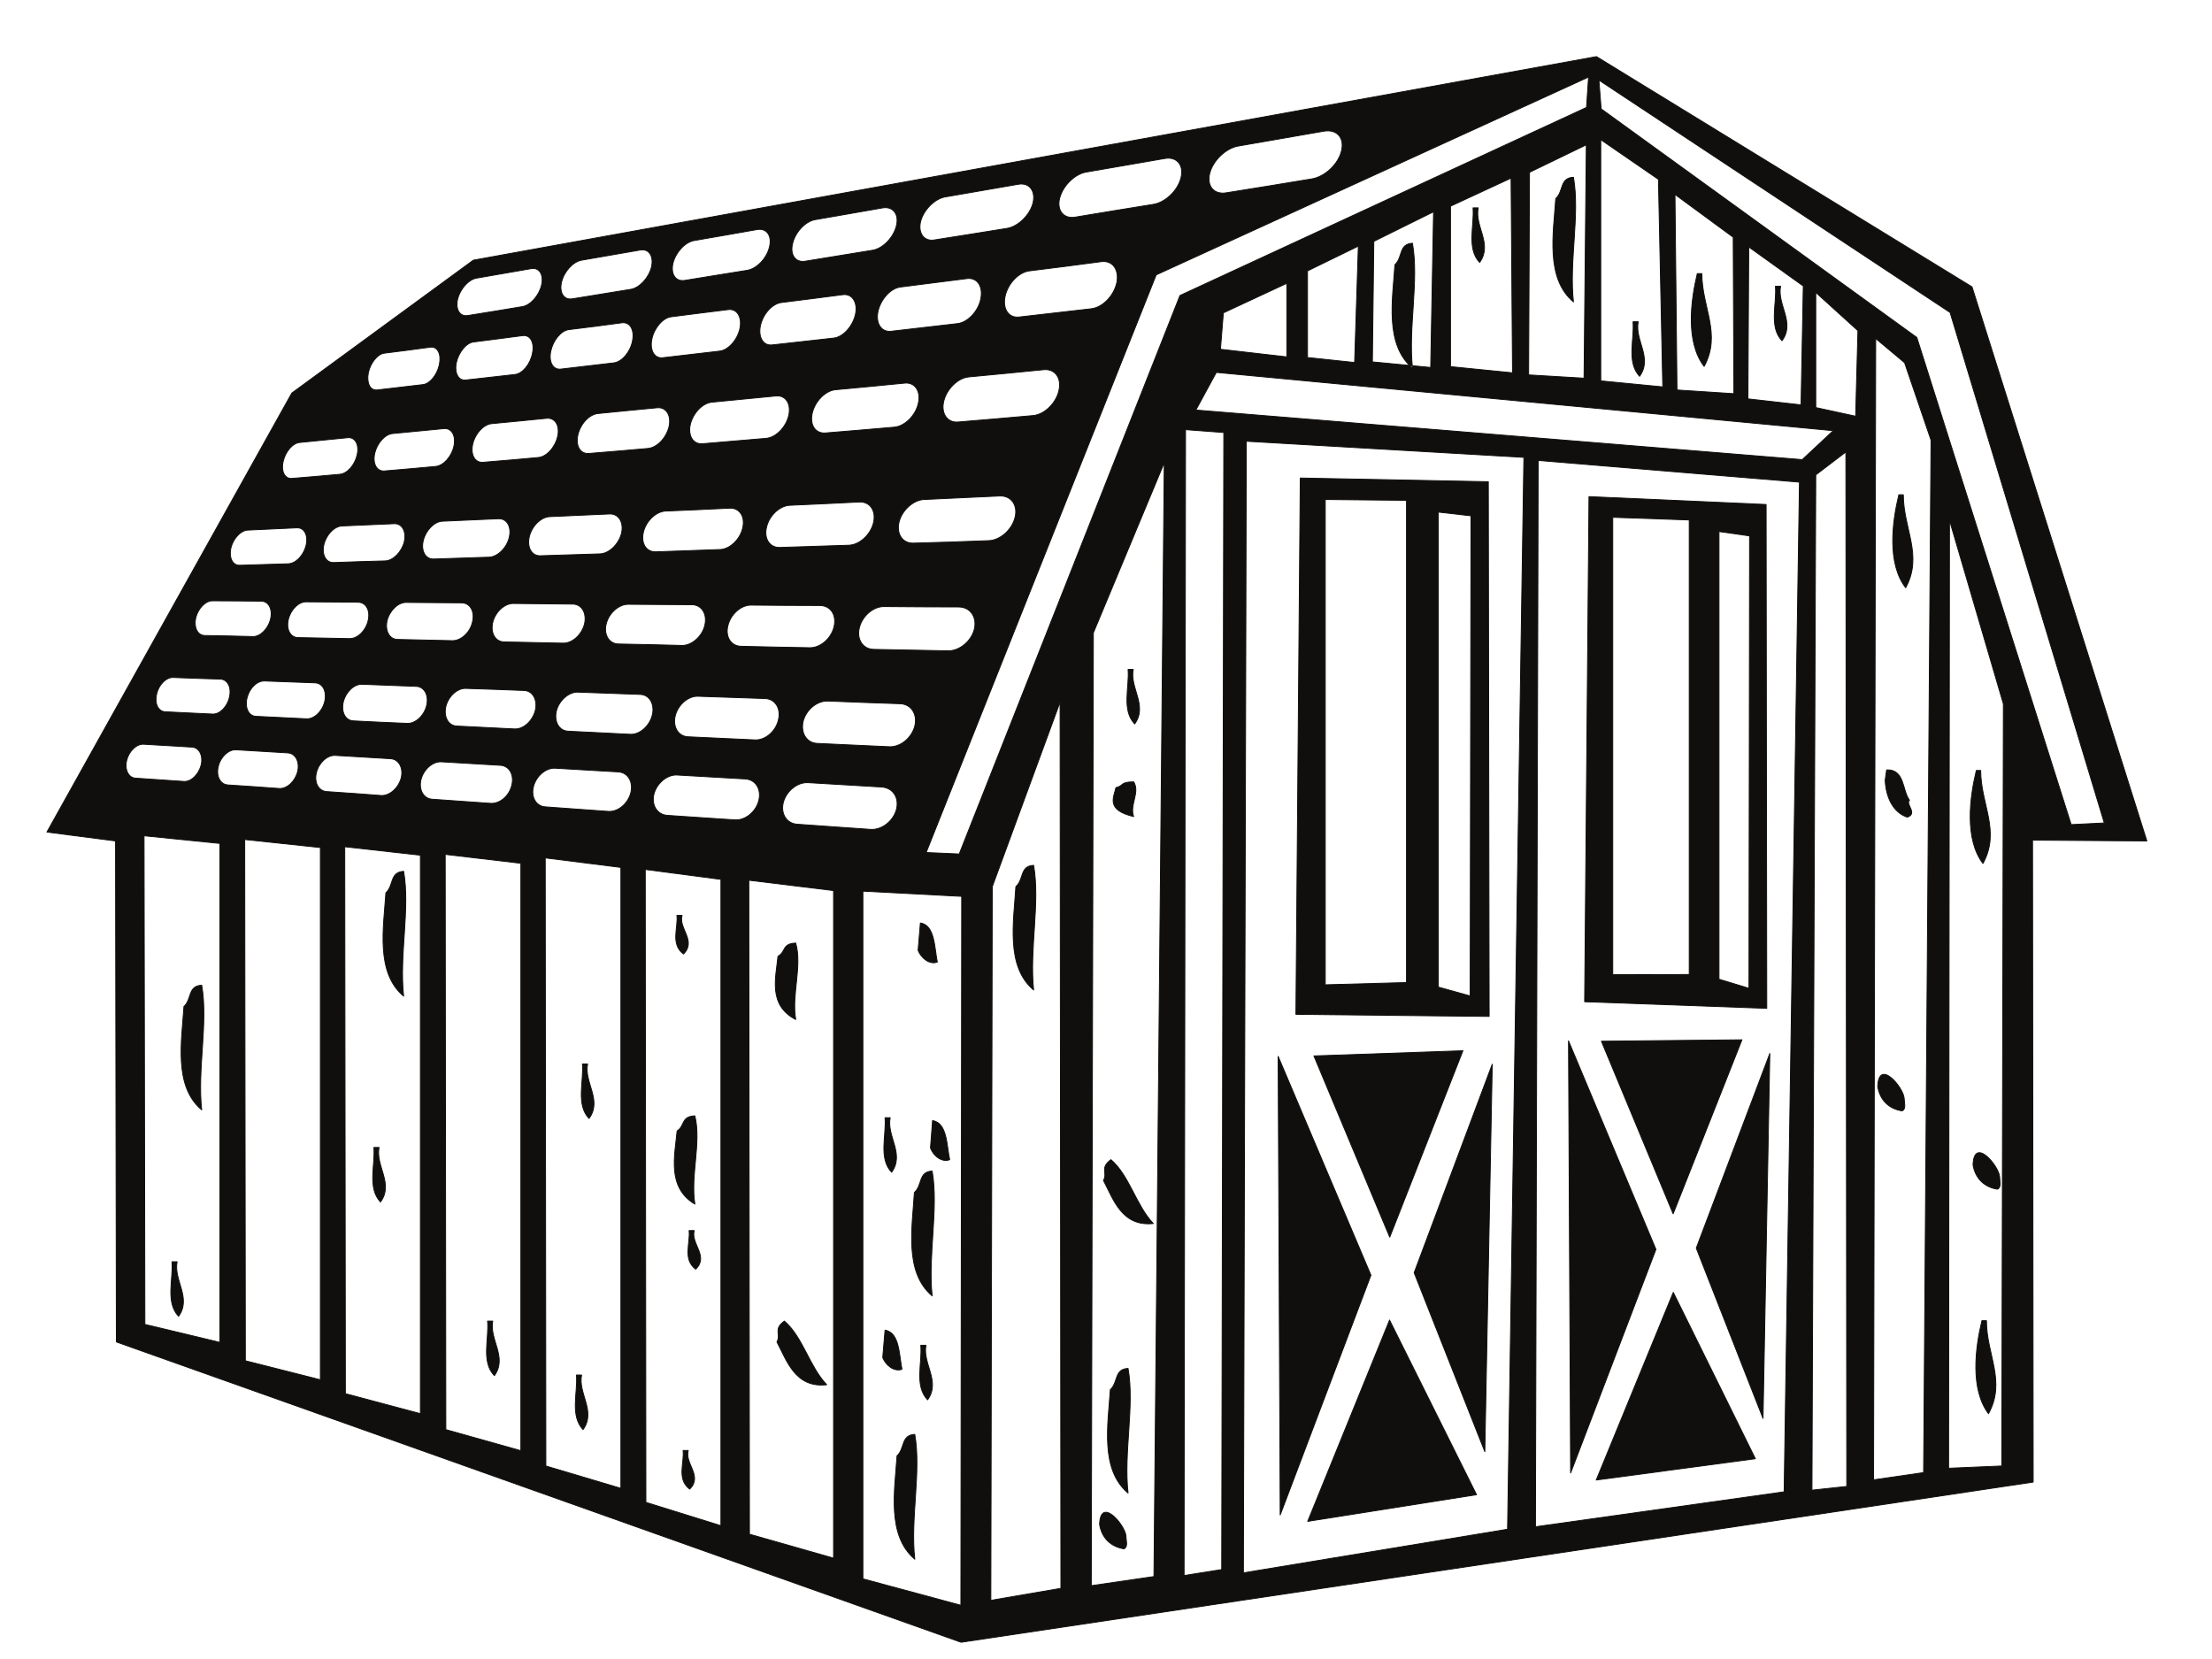 <?xml version="1.0" encoding="UTF-8"?>
<svg xmlns="http://www.w3.org/2000/svg" xmlns:xlink="http://www.w3.org/1999/xlink" width="303.371pt" height="227.478pt" viewBox="0 0 303.371 227.478" version="1.1">
<g id="surface1">
<path style="fill:none;stroke-width:0.12;stroke-linecap:butt;stroke-linejoin:round;stroke:rgb(6.476%,5.928%,5.235%);stroke-opacity:1;stroke-miterlimit:10;" d="M -0.001 -0.002 L 23.979 -75.998 L 8.299 -75.885 L 8.389 -163.928 L -138.65 -185.896 L -254.501 -144.709 L -254.615 -75.998 L -264.025 -74.779 L -230.435 -14.568 L -205.544 3.654 L -51.509 31.576 Z M -3.009 -3.518 L 18.139 -73.529 L 13.6 -73.756 L -7.572 -6.943 L -50.861 24.404 L -51.169 28.346 Z M -102.619 -19.982 L -102.904 -175.92 L -108.064 -176.74 L -107.865 -19.588 Z M -19.033 -19.729 L -23.283 -23.697 L -106.447 -16.896 L -103.642 -11.736 Z M -17.181 -164.521 L -21.951 -165.033 L -21.431 -25.795 L -17.302 -22.65 Z M -52.9 19.475 L -53.212 -12.529 L -60.81 -12.076 L -60.689 15.705 Z M -63.021 -11.791 L -71.525 -10.943 L -71.525 11.057 L -63.22 14.908 Z M -43.009 14.74 L -42.412 -13.721 L -50.919 -12.896 L -50.919 20.182 Z M -74.244 -11.057 L -82.24 -10.291 L -82.041 6.236 L -73.849 10.291 Z M -84.677 -10.377 L -91.138 -9.693 L -91.138 2.182 L -84.166 5.584 Z M -32.751 6.803 L -32.662 -14.654 L -40.462 -14.146 L -40.74 12.67 Z M -93.974 -9.607 L -103.076 -8.561 L -102.677 -3.572 L -93.974 0.482 Z M -23.142 0.111 L -23.451 -16.186 L -30.732 -15.365 L -30.623 5.471 Z M -15.65 -6.01 L -15.962 -17.744 L -21.431 -16.557 L -21.431 -0.768 Z M -112.201 -176.881 L -120.791 -178.131 L -120.505 -47.451 L -110.783 -24.123 Z M -6.642 -162.623 L -13.501 -163.615 L -13.212 -7.088 L -9.251 -10.404 L -5.623 -21.033 Z M 4.299 -57.201 L 4.081 -161.717 L -3.212 -162.029 L -3.091 -32.002 Z M -124.959 -178.498 L -134.568 -180.143 L -134.369 -82.264 L -125.072 -56.947 Z M -156.138 -82.803 L -156.138 -174.357 L -167.673 -171.072 L -167.759 -81.385 Z M -171.587 -81.271 L -171.587 -169.908 L -181.876 -166.705 L -181.962 -79.908 Z M -185.306 -79.627 L -185.306 -164.779 L -195.595 -161.717 L -195.681 -78.322 Z M -199.025 -79.061 L -199.025 -159.619 L -209.314 -156.729 L -209.4 -77.838 Z M -212.802 -77.951 L -212.802 -154.545 L -223.091 -151.795 L -223.177 -76.791 Z M -226.521 -76.904 L -226.521 -149.896 L -236.81 -147.287 L -236.896 -75.799 Z M -240.298 -76.338 L -240.298 -144.768 L -250.587 -142.299 L -250.701 -75.287 Z M -138.564 -83.596 L -138.677 -180.822 L -152.115 -177.193 L -152.115 -82.885 Z M -23.669 -26.787 L -25.771 -165.26 L -59.873 -170.053 L -59.501 -23.811 Z M -61.462 -23.389 L -63.701 -170.393 L -99.927 -176.373 L -99.529 -21.178 Z M -76.74 5.951 C -75.834 0.795 -77.334 -5.557 -76.74 -11.143 C -80.568 -7.908 -79.462 -1.729 -79.15 3.033 C -78.044 4.053 -78.666 5.869 -76.74 5.979 Z M -111.888 1.643 L -143.439 -77.584 L -138.904 -77.783 L -108.63 -1.189 L -52.873 24.604 L -52.591 28.771 Z M -250.759 -62.732 C -248.576 -62.873 -246.365 -62.986 -244.126 -63.127 C -243.134 -63.186 -242.568 -64.291 -242.876 -65.596 C -243.22 -66.896 -244.267 -67.92 -245.259 -67.834 C -247.498 -67.689 -249.708 -67.521 -251.892 -67.381 C -252.83 -67.322 -253.396 -66.217 -253.083 -64.943 C -252.771 -63.666 -251.72 -62.674 -250.759 -62.732 Z M -238.087 -63.494 C -235.763 -63.639 -233.412 -63.779 -231.001 -63.92 C -229.923 -63.979 -229.33 -65.143 -229.642 -66.475 C -229.982 -67.834 -231.115 -68.881 -232.193 -68.799 C -234.572 -68.627 -236.927 -68.455 -239.22 -68.314 C -240.271 -68.229 -240.837 -67.096 -240.525 -65.791 C -240.212 -64.459 -239.107 -63.439 -238.087 -63.494 Z M -224.482 -64.264 C -221.986 -64.432 -219.462 -64.545 -216.912 -64.717 C -215.779 -64.771 -215.099 -65.963 -215.439 -67.354 C -215.806 -68.74 -217.025 -69.818 -218.162 -69.764 C -220.681 -69.564 -223.205 -69.393 -225.669 -69.225 C -226.779 -69.139 -227.4 -67.975 -227.06 -66.615 C -226.72 -65.252 -225.56 -64.205 -224.482 -64.264 Z M -209.939 -65.143 C -207.275 -65.311 -204.583 -65.451 -201.833 -65.623 C -200.615 -65.682 -199.904 -66.928 -200.275 -68.369 C -200.615 -69.818 -201.916 -70.924 -203.166 -70.838 C -205.884 -70.639 -208.552 -70.471 -211.212 -70.271 C -212.376 -70.186 -213.056 -68.967 -212.716 -67.576 C -212.349 -66.158 -211.103 -65.084 -209.939 -65.143 Z M -194.349 -66.021 C -191.486 -66.189 -188.595 -66.357 -185.646 -66.529 C -184.341 -66.615 -183.58 -67.893 -183.947 -69.393 C -184.341 -70.896 -185.705 -72.029 -187.009 -71.943 C -189.955 -71.717 -192.845 -71.545 -195.681 -71.318 C -196.927 -71.236 -197.666 -69.986 -197.294 -68.541 C -196.927 -67.096 -195.595 -65.963 -194.349 -66.021 Z M -177.595 -66.955 C -174.537 -67.123 -171.416 -67.322 -168.244 -67.494 C -166.826 -67.576 -166.001 -68.908 -166.4 -70.471 C -166.794 -72.029 -168.298 -73.221 -169.689 -73.104 C -172.833 -72.908 -175.951 -72.682 -178.986 -72.482 C -180.345 -72.369 -181.138 -71.064 -180.771 -69.564 C -180.376 -68.061 -178.927 -66.869 -177.595 -66.955 Z M -159.626 -68.002 C -156.337 -68.201 -152.994 -68.4 -149.56 -68.6 C -148.001 -68.686 -147.095 -70.072 -147.521 -71.689 C -147.947 -73.275 -149.533 -74.521 -151.064 -74.408 C -154.466 -74.186 -157.837 -73.928 -161.126 -73.701 C -162.572 -73.615 -163.423 -72.256 -163.025 -70.697 C -162.599 -69.139 -161.099 -67.92 -159.626 -68.002 Z M -246.732 -53.576 C -244.58 -53.658 -242.396 -53.744 -240.212 -53.803 C -239.22 -53.857 -238.681 -54.963 -238.994 -56.268 C -239.279 -57.6 -240.326 -58.65 -241.318 -58.592 C -243.501 -58.479 -245.685 -58.396 -247.81 -58.279 C -248.775 -58.225 -249.287 -57.146 -248.974 -55.842 C -248.689 -54.568 -247.669 -53.545 -246.732 -53.576 Z M -234.205 -54.057 C -231.935 -54.143 -229.611 -54.229 -227.259 -54.314 C -226.181 -54.342 -225.615 -55.502 -225.927 -56.861 C -226.24 -58.225 -227.373 -59.303 -228.419 -59.244 C -230.748 -59.131 -233.072 -59.018 -235.337 -58.904 C -236.357 -58.877 -236.896 -57.74 -236.583 -56.408 C -236.275 -55.076 -235.224 -54.029 -234.205 -54.057 Z M -220.826 -54.51 C -218.357 -54.596 -215.919 -54.709 -213.396 -54.795 C -212.263 -54.822 -211.611 -56.014 -211.951 -57.432 C -212.291 -58.818 -213.482 -59.924 -214.619 -59.869 C -217.111 -59.783 -219.58 -59.643 -222.013 -59.525 C -223.091 -59.471 -223.689 -58.311 -223.376 -56.947 C -223.037 -55.561 -221.904 -54.482 -220.826 -54.51 Z M -206.568 -55.076 C -203.958 -55.162 -201.294 -55.248 -198.599 -55.361 C -197.412 -55.389 -196.701 -56.639 -197.041 -58.08 C -197.412 -59.557 -198.685 -60.689 -199.876 -60.635 C -202.572 -60.49 -205.205 -60.377 -207.814 -60.236 C -208.974 -60.182 -209.626 -58.99 -209.314 -57.572 C -208.974 -56.154 -207.728 -55.021 -206.568 -55.076 Z M -191.232 -55.588 C -188.423 -55.701 -185.587 -55.787 -182.669 -55.9 C -181.396 -55.928 -180.63 -57.232 -180.998 -58.732 C -181.369 -60.236 -182.728 -61.428 -184.001 -61.369 C -186.892 -61.229 -189.728 -61.088 -192.537 -60.943 C -193.783 -60.889 -194.49 -59.643 -194.15 -58.166 C -193.783 -56.721 -192.451 -55.561 -191.232 -55.588 Z M -174.732 -56.154 C -171.701 -56.268 -168.638 -56.354 -165.521 -56.467 C -164.13 -56.521 -163.31 -57.854 -163.708 -59.412 C -164.076 -61.002 -165.548 -62.221 -166.939 -62.135 C -170.029 -61.994 -173.087 -61.854 -176.095 -61.709 C -177.427 -61.654 -178.22 -60.35 -177.853 -58.85 C -177.482 -57.314 -176.064 -56.1 -174.732 -56.154 Z M -156.958 -56.807 C -153.701 -56.947 -150.384 -57.061 -147.009 -57.178 C -145.509 -57.232 -144.599 -58.592 -144.998 -60.236 C -145.423 -61.881 -146.982 -63.154 -148.513 -63.072 C -151.857 -62.932 -155.146 -62.76 -158.408 -62.615 C -159.853 -62.533 -160.673 -61.17 -160.306 -59.584 C -159.908 -58.025 -158.435 -56.779 -156.958 -56.807 Z M -241.291 -43.061 C -239.08 -43.061 -236.869 -43.088 -234.63 -43.115 C -233.607 -43.115 -233.041 -44.221 -233.353 -45.553 C -233.666 -46.885 -234.744 -47.963 -235.736 -47.963 C -238.001 -47.904 -240.212 -47.85 -242.396 -47.818 C -243.361 -47.791 -243.9 -46.717 -243.615 -45.412 C -243.302 -44.107 -242.255 -43.029 -241.291 -43.061 Z M -228.451 -43.201 C -226.126 -43.229 -223.744 -43.229 -221.365 -43.256 C -220.259 -43.256 -219.634 -44.393 -219.974 -45.779 C -220.287 -47.17 -221.447 -48.275 -222.525 -48.244 C -224.935 -48.189 -227.287 -48.158 -229.611 -48.104 C -230.634 -48.076 -231.228 -46.971 -230.916 -45.639 C -230.603 -44.275 -229.498 -43.174 -228.451 -43.201 Z M -214.759 -43.283 C -212.263 -43.314 -209.712 -43.314 -207.162 -43.342 C -205.97 -43.342 -205.318 -44.533 -205.658 -45.947 C -205.97 -47.396 -207.22 -48.529 -208.38 -48.529 C -210.931 -48.475 -213.455 -48.416 -215.951 -48.357 C -217.056 -48.33 -217.677 -47.17 -217.369 -45.779 C -217.025 -44.393 -215.833 -43.256 -214.759 -43.283 Z M -200.076 -43.428 C -197.38 -43.455 -194.689 -43.482 -191.912 -43.514 C -190.693 -43.514 -189.955 -44.732 -190.294 -46.232 C -190.666 -47.705 -191.966 -48.896 -193.212 -48.869 C -195.962 -48.814 -198.658 -48.756 -201.349 -48.697 C -202.513 -48.67 -203.22 -47.479 -202.88 -46.033 C -202.541 -44.588 -201.267 -43.428 -200.076 -43.428 Z M -184.314 -43.541 C -181.451 -43.568 -178.533 -43.568 -175.529 -43.6 C -174.224 -43.627 -173.431 -44.873 -173.798 -46.432 C -174.166 -47.963 -175.583 -49.182 -176.888 -49.182 C -179.865 -49.096 -182.783 -49.037 -185.646 -48.982 C -186.923 -48.955 -187.689 -47.705 -187.318 -46.232 C -186.951 -44.732 -185.587 -43.541 -184.314 -43.541 Z M -167.451 -43.654 C -164.33 -43.682 -161.185 -43.709 -157.982 -43.709 C -156.505 -43.736 -155.685 -45.041 -156.083 -46.658 C -156.478 -48.244 -157.951 -49.521 -159.396 -49.494 C -162.599 -49.436 -165.748 -49.381 -168.837 -49.295 C -170.197 -49.268 -171.021 -47.99 -170.623 -46.459 C -170.255 -44.9 -168.81 -43.627 -167.451 -43.654 Z M -149.193 -43.854 C -145.822 -43.881 -142.388 -43.908 -138.931 -43.908 C -137.373 -43.939 -136.435 -45.299 -136.833 -46.971 C -137.259 -48.615 -138.876 -49.947 -140.435 -49.92 C -143.892 -49.861 -147.294 -49.775 -150.638 -49.721 C -152.115 -49.689 -152.994 -48.357 -152.595 -46.744 C -152.197 -45.127 -150.666 -43.822 -149.193 -43.854 Z M -236.47 -33.365 C -234.259 -33.252 -232.021 -33.166 -229.751 -33.053 C -228.732 -32.994 -228.166 -34.072 -228.478 -35.436 C -228.791 -36.795 -229.869 -37.928 -230.888 -37.982 C -233.158 -38.041 -235.369 -38.127 -237.548 -38.186 C -238.541 -38.24 -239.08 -37.189 -238.794 -35.83 C -238.486 -34.525 -237.435 -33.393 -236.47 -33.365 Z M -223.576 -32.799 C -221.22 -32.686 -218.841 -32.6 -216.404 -32.486 C -215.326 -32.428 -214.701 -33.533 -215.013 -34.951 C -215.353 -36.342 -216.517 -37.529 -217.591 -37.588 C -220.001 -37.646 -222.384 -37.729 -224.708 -37.814 C -225.755 -37.842 -226.353 -36.736 -226.041 -35.377 C -225.728 -34.018 -224.623 -32.854 -223.576 -32.799 Z M -209.798 -32.146 C -207.275 -32.029 -204.724 -31.92 -202.115 -31.807 C -200.955 -31.748 -200.275 -32.881 -200.615 -34.357 C -200.955 -35.803 -202.201 -37.021 -203.365 -37.076 C -205.943 -37.162 -208.466 -37.248 -210.99 -37.33 C -212.095 -37.361 -212.748 -36.229 -212.408 -34.811 C -212.064 -33.393 -210.904 -32.201 -209.798 -32.146 Z M -195.083 -31.521 C -192.392 -31.381 -189.642 -31.295 -186.865 -31.154 C -185.619 -31.096 -184.88 -32.287 -185.22 -33.787 C -185.587 -35.291 -186.923 -36.568 -188.142 -36.623 C -190.919 -36.709 -193.642 -36.795 -196.333 -36.881 C -197.525 -36.936 -198.205 -35.744 -197.865 -34.271 C -197.525 -32.826 -196.279 -31.576 -195.083 -31.521 Z M -179.212 -30.756 C -176.322 -30.643 -173.373 -30.502 -170.369 -30.357 C -169.037 -30.303 -168.212 -31.521 -168.611 -33.107 C -168.978 -34.67 -170.396 -36.002 -171.728 -36.029 C -174.732 -36.143 -177.654 -36.229 -180.544 -36.342 C -181.822 -36.369 -182.583 -35.178 -182.216 -33.646 C -181.849 -32.115 -180.517 -30.842 -179.212 -30.756 Z M -162.146 -29.963 C -159.001 -29.818 -155.826 -29.682 -152.595 -29.51 C -151.123 -29.451 -150.271 -30.729 -150.666 -32.373 C -151.064 -33.986 -152.568 -35.377 -154.013 -35.436 C -157.244 -35.545 -160.419 -35.631 -163.537 -35.744 C -164.896 -35.771 -165.72 -34.525 -165.322 -32.939 C -164.955 -31.354 -163.509 -30.021 -162.146 -29.963 Z M -143.72 -29.17 C -140.322 -28.998 -136.865 -28.857 -133.376 -28.686 C -131.791 -28.604 -130.826 -29.936 -131.251 -31.635 C -131.673 -33.334 -133.318 -34.779 -134.876 -34.811 C -138.365 -34.951 -141.794 -35.064 -145.166 -35.15 C -146.669 -35.205 -147.548 -33.9 -147.154 -32.26 C -146.755 -30.643 -145.197 -29.225 -143.72 -29.17 Z M -229.357 -21.346 C -227.173 -21.119 -224.994 -20.92 -222.783 -20.693 C -221.732 -20.58 -221.166 -21.658 -221.478 -23.045 C -221.791 -24.436 -222.837 -25.627 -223.857 -25.709 C -226.068 -25.908 -228.251 -26.107 -230.435 -26.275 C -231.369 -26.361 -231.935 -25.342 -231.626 -23.982 C -231.341 -22.619 -230.322 -21.432 -229.357 -21.346 Z M -216.658 -20.127 C -214.333 -19.9 -211.982 -19.674 -209.599 -19.447 C -208.521 -19.33 -207.9 -20.408 -208.208 -21.854 C -208.521 -23.303 -209.658 -24.549 -210.732 -24.635 C -213.115 -24.861 -215.466 -25.061 -217.763 -25.256 C -218.783 -25.314 -219.376 -24.264 -219.068 -22.85 C -218.755 -21.459 -217.677 -20.24 -216.658 -20.127 Z M -203.052 -18.768 C -200.556 -18.537 -198.033 -18.283 -195.482 -18.029 C -194.322 -17.916 -193.642 -19.049 -193.982 -20.521 C -194.322 -22.025 -195.513 -23.33 -196.673 -23.412 C -199.224 -23.643 -201.748 -23.869 -204.212 -24.064 C -205.318 -24.15 -205.943 -23.045 -205.63 -21.6 C -205.318 -20.154 -204.158 -18.881 -203.052 -18.768 Z M -188.455 -17.377 C -185.791 -17.119 -183.095 -16.838 -180.318 -16.584 C -179.099 -16.471 -178.361 -17.631 -178.701 -19.162 C -179.072 -20.721 -180.345 -22.053 -181.591 -22.166 C -184.314 -22.396 -187.037 -22.65 -189.669 -22.85 C -190.865 -22.963 -191.541 -21.826 -191.205 -20.322 C -190.865 -18.795 -189.642 -17.49 -188.455 -17.377 Z M -172.806 -15.818 C -169.943 -15.533 -167.021 -15.252 -164.044 -14.967 C -162.712 -14.826 -161.919 -16.045 -162.291 -17.658 C -162.658 -19.248 -164.044 -20.662 -165.376 -20.779 C -168.326 -21.033 -171.248 -21.287 -174.111 -21.518 C -175.384 -21.627 -176.123 -20.439 -175.783 -18.881 C -175.416 -17.318 -174.111 -15.932 -172.806 -15.818 Z M -155.912 -14.115 C -152.763 -13.834 -149.619 -13.521 -146.416 -13.209 C -144.998 -13.037 -144.119 -14.314 -144.517 -15.986 C -144.884 -17.658 -146.388 -19.135 -147.833 -19.248 C -151.009 -19.529 -154.154 -19.787 -157.244 -20.041 C -158.634 -20.154 -159.427 -18.936 -159.056 -17.318 C -158.689 -15.705 -157.271 -14.26 -155.912 -14.115 Z M -137.599 -12.357 C -134.224 -12.049 -130.826 -11.705 -127.337 -11.365 C -125.779 -11.197 -124.814 -12.502 -125.24 -14.26 C -125.638 -15.986 -127.251 -17.545 -128.81 -17.658 C -132.298 -17.975 -135.669 -18.256 -139.044 -18.537 C -140.517 -18.682 -141.427 -17.377 -141.029 -15.705 C -140.634 -14.029 -139.103 -12.502 -137.599 -12.357 Z M -217.763 -9.1 C -215.666 -8.846 -213.541 -8.561 -211.416 -8.275 C -210.451 -8.162 -209.912 -9.213 -210.197 -10.631 C -210.478 -12.049 -211.498 -13.295 -212.435 -13.408 C -214.587 -13.662 -216.685 -13.893 -218.755 -14.146 C -219.689 -14.229 -220.201 -13.209 -219.947 -11.818 C -219.662 -10.432 -218.669 -9.213 -217.763 -9.1 Z M -205.544 -7.568 C -203.333 -7.283 -201.068 -7.002 -198.744 -6.689 C -197.724 -6.576 -197.126 -7.654 -197.439 -9.127 C -197.724 -10.604 -198.798 -11.904 -199.822 -12.021 C -202.115 -12.275 -204.384 -12.529 -206.595 -12.783 C -207.587 -12.896 -208.154 -11.818 -207.873 -10.404 C -207.56 -8.986 -206.537 -7.709 -205.544 -7.568 Z M -192.451 -5.869 C -190.068 -5.584 -187.63 -5.271 -185.166 -4.932 C -184.033 -4.791 -183.408 -5.924 -183.72 -7.455 C -184.033 -8.986 -185.193 -10.318 -186.298 -10.432 C -188.736 -10.717 -191.173 -10.998 -193.556 -11.283 C -194.634 -11.396 -195.228 -10.291 -194.916 -8.814 C -194.603 -7.342 -193.529 -6.01 -192.451 -5.869 Z M -178.419 -4.111 C -175.837 -3.771 -173.232 -3.459 -170.568 -3.119 C -169.376 -2.979 -168.666 -4.139 -168.978 -5.697 C -169.318 -7.283 -170.568 -8.674 -171.755 -8.814 C -174.392 -9.127 -177.029 -9.439 -179.58 -9.725 C -180.712 -9.838 -181.369 -8.701 -181.056 -7.174 C -180.744 -5.643 -179.552 -4.252 -178.419 -4.111 Z M -163.31 -2.154 C -160.533 -1.814 -157.724 -1.447 -154.865 -1.076 C -153.587 -0.908 -152.791 -2.127 -153.134 -3.771 C -153.501 -5.412 -154.833 -6.889 -156.111 -7.029 C -158.974 -7.342 -161.779 -7.654 -164.556 -7.967 C -165.775 -8.107 -166.486 -6.943 -166.173 -5.357 C -165.833 -3.74 -164.556 -2.322 -163.31 -2.154 Z M -146.982 -0.029 C -143.978 0.342 -140.947 0.736 -137.826 1.135 C -136.435 1.303 -135.587 0.057 -135.955 -1.674 C -136.294 -3.373 -137.771 -4.904 -139.158 -5.045 C -142.248 -5.412 -145.283 -5.756 -148.259 -6.096 C -149.587 -6.236 -150.384 -5.018 -150.044 -3.373 C -149.673 -1.701 -148.314 -0.197 -146.982 -0.029 Z M -129.322 2.182 C -126.064 2.58 -122.748 3.006 -119.373 3.459 C -117.841 3.627 -116.935 2.322 -117.302 0.537 C -117.701 -1.248 -119.259 -2.834 -120.791 -3.006 C -124.162 -3.4 -127.451 -3.771 -130.681 -4.139 C -132.126 -4.311 -132.978 -3.033 -132.611 -1.307 C -132.244 0.424 -130.767 1.982 -129.322 2.182 Z M -205.123 1.189 C -202.654 1.615 -200.162 2.041 -197.607 2.494 C -196.501 2.693 -195.853 1.674 -196.193 0.229 C -196.533 -1.221 -197.724 -2.553 -198.857 -2.721 C -201.376 -3.146 -203.845 -3.545 -206.31 -3.939 C -207.388 -4.111 -208.013 -3.119 -207.701 -1.701 C -207.361 -0.314 -206.224 0.99 -205.123 1.189 Z M -190.693 3.654 C -188.083 4.107 -185.392 4.564 -182.669 5.045 C -181.451 5.271 -180.771 4.193 -181.111 2.721 C -181.478 1.221 -182.755 -0.143 -183.947 -0.342 C -186.666 -0.795 -189.333 -1.221 -191.966 -1.646 C -193.13 -1.842 -193.783 -0.795 -193.443 0.65 C -193.103 2.1 -191.853 3.459 -190.693 3.654 Z M -175.244 6.35 C -172.408 6.83 -169.544 7.342 -166.626 7.854 C -165.294 8.08 -164.556 7.002 -164.927 5.471 C -165.294 3.912 -166.654 2.494 -167.958 2.268 C -170.849 1.814 -173.74 1.33 -176.548 0.881 C -177.794 0.682 -178.501 1.729 -178.162 3.232 C -177.794 4.732 -176.49 6.15 -175.244 6.35 Z M -158.662 9.213 C -155.626 9.752 -152.509 10.264 -149.392 10.83 C -147.974 11.057 -147.123 9.947 -147.521 8.361 C -147.916 6.748 -149.392 5.244 -150.783 5.018 C -153.9 4.506 -156.99 3.998 -160.021 3.514 C -161.353 3.287 -162.146 4.393 -161.751 5.951 C -161.38 7.514 -159.994 8.986 -158.662 9.213 Z M -140.83 12.33 C -137.541 12.896 -134.224 13.467 -130.826 14.061 C -129.322 14.342 -128.388 13.182 -128.783 11.51 C -129.208 9.838 -130.826 8.275 -132.326 8.021 C -135.701 7.482 -139.017 6.943 -142.279 6.436 C -143.693 6.182 -144.572 7.314 -144.205 8.928 C -143.806 10.545 -142.279 12.076 -140.83 12.33 Z M -121.529 15.732 C -117.982 16.326 -114.384 16.979 -110.701 17.604 C -109.056 17.889 -108.064 16.693 -108.49 14.967 C -108.912 13.209 -110.642 11.564 -112.287 11.311 C -115.943 10.717 -119.513 10.146 -123.029 9.553 C -124.587 9.299 -125.552 10.486 -125.126 12.162 C -124.701 13.834 -123.084 15.447 -121.529 15.732 Z M -100.666 19.303 C -96.81 19.955 -92.896 20.666 -88.9 21.346 C -87.115 21.654 -86.009 20.439 -86.49 18.596 C -86.947 16.779 -88.787 15.08 -90.572 14.799 C -94.541 14.146 -98.455 13.494 -102.279 12.896 C -103.982 12.611 -104.974 13.834 -104.548 15.561 C -104.095 17.318 -102.365 18.99 -100.666 19.303 Z M -100.666 19.303 " transform="matrix(1,0,0,-1,270.459,39.338)"/>
<path style=" stroke:none;fill-rule:evenodd;fill:rgb(6.476%,5.928%,5.235%);fill-opacity:1;" d="M 270.457 39.34 L 294.438 115.336 L 278.758 115.223 L 278.848 203.266 L 131.809 225.234 L 15.957 184.047 L 15.844 115.336 L 6.434 114.117 L 40.023 53.906 L 64.914 35.684 L 218.949 7.762 Z M 267.449 42.855 L 288.598 112.867 L 284.059 113.094 L 262.887 46.281 L 219.598 14.934 L 219.289 10.992 Z M 167.84 59.32 L 167.555 215.258 L 162.395 216.078 L 162.594 58.926 Z M 251.426 59.066 L 247.176 63.035 L 164.012 56.234 L 166.816 51.074 Z M 253.277 203.859 L 248.508 204.371 L 249.027 65.133 L 253.156 61.988 Z M 217.559 19.863 L 217.246 51.867 L 209.648 51.414 L 209.77 23.633 Z M 207.438 51.129 L 198.934 50.281 L 198.934 28.281 L 207.238 24.43 Z M 227.449 24.598 L 228.047 53.059 L 219.539 52.234 L 219.539 19.156 Z M 196.215 50.395 L 188.219 49.629 L 188.418 33.102 L 196.609 29.047 Z M 185.781 49.715 L 179.32 49.031 L 179.32 37.156 L 186.293 33.754 Z M 237.707 32.535 L 237.797 53.992 L 229.996 53.484 L 229.719 26.668 Z M 176.484 48.945 L 167.383 47.898 L 167.781 42.91 L 176.484 38.855 Z M 247.316 39.227 L 247.008 55.523 L 239.727 54.703 L 239.836 33.867 Z M 254.809 45.348 L 254.496 57.082 L 249.027 55.895 L 249.027 40.105 Z M 158.258 216.219 L 149.668 217.469 L 149.953 86.789 L 159.676 63.461 Z M 263.816 201.961 L 256.957 202.953 L 257.246 46.426 L 261.207 49.742 L 264.836 60.371 Z M 274.758 96.539 L 274.539 201.055 L 267.246 201.367 L 267.367 71.34 Z M 145.5 217.836 L 135.891 219.48 L 136.09 121.602 L 145.387 96.285 Z M 114.32 122.141 L 114.32 213.695 L 102.785 210.41 L 102.699 120.723 Z M 98.871 120.609 L 98.871 209.246 L 88.582 206.043 L 88.496 119.246 Z M 85.152 118.965 L 85.152 204.117 L 74.863 201.055 L 74.777 117.66 Z M 71.434 118.398 L 71.434 198.957 L 61.145 196.066 L 61.059 117.176 Z M 57.656 117.289 L 57.656 193.883 L 47.367 191.133 L 47.281 116.129 Z M 43.938 116.242 L 43.938 189.234 L 33.648 186.625 L 33.562 115.137 Z M 30.16 115.676 L 30.16 184.105 L 19.871 181.637 L 19.758 114.625 Z M 131.895 122.934 L 131.781 220.16 L 118.344 216.531 L 118.344 122.223 Z M 246.789 66.125 L 244.688 204.598 L 210.586 209.391 L 210.957 63.148 Z M 208.996 62.727 L 206.758 209.73 L 170.531 215.711 L 170.93 60.516 Z M 193.719 33.387 C 194.625 38.543 193.125 44.895 193.719 50.48 C 189.891 47.246 190.996 41.066 191.309 36.305 C 192.414 35.285 191.793 33.469 193.719 33.359 Z M 158.57 37.695 L 127.02 116.922 L 131.555 117.121 L 161.828 40.527 L 217.586 14.734 L 217.867 10.566 Z M 19.699 102.07 C 21.883 102.211 24.094 102.324 26.332 102.465 C 27.324 102.523 27.891 103.629 27.582 104.934 C 27.238 106.234 26.191 107.258 25.199 107.172 C 22.961 107.027 20.75 106.859 18.566 106.719 C 17.629 106.66 17.062 105.555 17.375 104.281 C 17.688 103.004 18.738 102.012 19.699 102.07 M 32.371 102.832 C 34.695 102.977 37.047 103.117 39.457 103.258 C 40.535 103.316 41.129 104.48 40.816 105.812 C 40.477 107.172 39.344 108.219 38.266 108.137 C 35.887 107.965 33.531 107.793 31.238 107.652 C 30.188 107.566 29.621 106.434 29.934 105.129 C 30.246 103.797 31.352 102.777 32.371 102.832 M 45.977 103.602 C 48.473 103.77 50.996 103.883 53.547 104.055 C 54.68 104.109 55.359 105.301 55.02 106.691 C 54.652 108.078 53.434 109.156 52.297 109.102 C 49.777 108.902 47.254 108.73 44.789 108.562 C 43.68 108.477 43.059 107.312 43.398 105.953 C 43.738 104.59 44.898 103.543 45.977 103.602 M 60.52 104.48 C 63.184 104.648 65.875 104.789 68.625 104.961 C 69.844 105.02 70.555 106.266 70.184 107.707 C 69.844 109.156 68.543 110.262 67.293 110.176 C 64.574 109.977 61.906 109.809 59.246 109.609 C 58.082 109.523 57.402 108.305 57.742 106.914 C 58.109 105.496 59.355 104.422 60.52 104.48 M 76.109 105.359 C 78.973 105.527 81.863 105.695 84.812 105.867 C 86.117 105.953 86.879 107.23 86.512 108.73 C 86.117 110.234 84.754 111.367 83.449 111.281 C 80.504 111.055 77.613 110.883 74.777 110.656 C 73.531 110.574 72.793 109.324 73.164 107.879 C 73.531 106.434 74.863 105.301 76.109 105.359 M 92.863 106.293 C 95.922 106.461 99.043 106.66 102.215 106.832 C 103.633 106.914 104.457 108.246 104.059 109.809 C 103.664 111.367 102.16 112.559 100.77 112.441 C 97.625 112.246 94.508 112.02 91.473 111.82 C 90.113 111.707 89.32 110.402 89.688 108.902 C 90.082 107.398 91.531 106.207 92.863 106.293 M 110.832 107.34 C 114.121 107.539 117.465 107.738 120.898 107.938 C 122.457 108.023 123.363 109.41 122.938 111.027 C 122.512 112.613 120.926 113.859 119.395 113.746 C 115.992 113.523 112.621 113.266 109.332 113.039 C 107.887 112.953 107.035 111.594 107.434 110.035 C 107.859 108.477 109.359 107.258 110.832 107.34 M 23.727 92.914 C 25.879 92.996 28.062 93.082 30.246 93.141 C 31.238 93.195 31.777 94.301 31.465 95.605 C 31.18 96.938 30.133 97.988 29.141 97.93 C 26.957 97.816 24.773 97.734 22.648 97.617 C 21.684 97.562 21.172 96.484 21.484 95.18 C 21.77 93.906 22.789 92.883 23.727 92.914 M 36.254 93.395 C 38.523 93.48 40.848 93.566 43.199 93.652 C 44.277 93.68 44.844 94.84 44.531 96.199 C 44.219 97.562 43.086 98.641 42.039 98.582 C 39.711 98.469 37.387 98.355 35.121 98.242 C 34.102 98.215 33.562 97.078 33.875 95.746 C 34.184 94.414 35.234 93.367 36.254 93.395 M 49.633 93.848 C 52.102 93.934 54.539 94.047 57.062 94.133 C 58.195 94.16 58.848 95.352 58.508 96.77 C 58.168 98.156 56.977 99.262 55.84 99.207 C 53.348 99.121 50.879 98.98 48.445 98.863 C 47.367 98.809 46.77 97.648 47.082 96.285 C 47.422 94.898 48.555 93.82 49.633 93.848 M 63.891 94.414 C 66.5 94.5 69.164 94.586 71.859 94.699 C 73.047 94.727 73.758 95.977 73.418 97.418 C 73.047 98.895 71.773 100.027 70.582 99.973 C 67.887 99.828 65.254 99.715 62.645 99.574 C 61.484 99.52 60.832 98.328 61.145 96.91 C 61.484 95.492 62.73 94.359 63.891 94.414 M 79.227 94.926 C 82.035 95.039 84.871 95.125 87.789 95.238 C 89.062 95.266 89.828 96.57 89.461 98.07 C 89.09 99.574 87.73 100.766 86.457 100.707 C 83.566 100.566 80.73 100.426 77.922 100.281 C 76.676 100.227 75.969 98.98 76.309 97.504 C 76.676 96.059 78.008 94.898 79.227 94.926 M 95.727 95.492 C 98.758 95.605 101.82 95.691 104.938 95.805 C 106.328 95.859 107.148 97.191 106.75 98.75 C 106.383 100.34 104.91 101.559 103.52 101.473 C 100.43 101.332 97.371 101.191 94.363 101.047 C 93.031 100.992 92.238 99.688 92.605 98.188 C 92.977 96.652 94.395 95.438 95.727 95.492 M 113.5 96.145 C 116.758 96.285 120.074 96.398 123.449 96.516 C 124.949 96.57 125.859 97.93 125.461 99.574 C 125.035 101.219 123.477 102.492 121.945 102.41 C 118.602 102.27 115.312 102.098 112.051 101.953 C 110.605 101.871 109.785 100.508 110.152 98.922 C 110.551 97.363 112.023 96.117 113.5 96.145 M 29.168 82.398 C 31.379 82.398 33.59 82.426 35.828 82.453 C 36.852 82.453 37.418 83.559 37.105 84.891 C 36.793 86.223 35.715 87.301 34.723 87.301 C 32.457 87.242 30.246 87.188 28.062 87.156 C 27.098 87.129 26.559 86.055 26.844 84.75 C 27.156 83.445 28.203 82.367 29.168 82.398 M 42.008 82.539 C 44.332 82.566 46.715 82.566 49.094 82.594 C 50.199 82.594 50.824 83.73 50.484 85.117 C 50.172 86.508 49.012 87.613 47.934 87.582 C 45.523 87.527 43.172 87.496 40.848 87.441 C 39.824 87.414 39.23 86.309 39.543 84.977 C 39.855 83.613 40.961 82.512 42.008 82.539 M 55.699 82.621 C 58.195 82.652 60.746 82.652 63.297 82.68 C 64.488 82.68 65.141 83.871 64.801 85.285 C 64.488 86.734 63.238 87.867 62.078 87.867 C 59.527 87.812 57.004 87.754 54.508 87.695 C 53.402 87.668 52.781 86.508 53.09 85.117 C 53.434 83.73 54.625 82.594 55.699 82.621 M 70.383 82.766 C 73.078 82.793 75.77 82.82 78.547 82.852 C 79.766 82.852 80.504 84.07 80.164 85.57 C 79.793 87.043 78.492 88.234 77.246 88.207 C 74.496 88.152 71.801 88.094 69.109 88.035 C 67.945 88.008 67.238 86.816 67.578 85.371 C 67.918 83.926 69.191 82.766 70.383 82.766 M 86.145 82.879 C 89.008 82.906 91.926 82.906 94.93 82.938 C 96.234 82.965 97.027 84.211 96.66 85.77 C 96.293 87.301 94.875 88.52 93.57 88.52 C 90.594 88.434 87.676 88.375 84.812 88.32 C 83.535 88.293 82.77 87.043 83.141 85.57 C 83.508 84.07 84.871 82.879 86.145 82.879 M 103.008 82.992 C 106.129 83.02 109.273 83.047 112.477 83.047 C 113.953 83.074 114.773 84.379 114.375 85.996 C 113.98 87.582 112.508 88.859 111.062 88.832 C 107.859 88.773 104.711 88.719 101.621 88.633 C 100.262 88.605 99.438 87.328 99.836 85.797 C 100.203 84.238 101.648 82.965 103.008 82.992 M 121.266 83.191 C 124.637 83.219 128.07 83.246 131.527 83.246 C 133.086 83.277 134.023 84.637 133.625 86.309 C 133.199 87.953 131.582 89.285 130.023 89.258 C 126.566 89.199 123.164 89.113 119.82 89.059 C 118.344 89.027 117.465 87.695 117.863 86.082 C 118.262 84.465 119.793 83.16 121.266 83.191 M 33.988 72.703 C 36.199 72.59 38.438 72.504 40.707 72.391 C 41.727 72.332 42.293 73.41 41.98 74.773 C 41.668 76.133 40.59 77.266 39.57 77.32 C 37.301 77.379 35.09 77.465 32.91 77.523 C 31.918 77.578 31.379 76.527 31.664 75.168 C 31.973 73.863 33.023 72.73 33.988 72.703 M 46.883 72.137 C 49.238 72.023 51.617 71.938 54.055 71.824 C 55.133 71.766 55.758 72.871 55.445 74.289 C 55.105 75.68 53.941 76.867 52.867 76.926 C 50.457 76.984 48.074 77.066 45.75 77.152 C 44.703 77.18 44.105 76.074 44.418 74.715 C 44.73 73.355 45.836 72.191 46.883 72.137 M 60.66 71.484 C 63.184 71.367 65.734 71.258 68.344 71.145 C 69.504 71.086 70.184 72.219 69.844 73.695 C 69.504 75.141 68.258 76.359 67.094 76.414 C 64.516 76.5 61.992 76.586 59.469 76.668 C 58.363 76.699 57.711 75.566 58.051 74.148 C 58.395 72.73 59.555 71.539 60.66 71.484 M 75.375 70.859 C 78.066 70.719 80.816 70.633 83.594 70.492 C 84.84 70.434 85.578 71.625 85.238 73.125 C 84.871 74.629 83.535 75.906 82.316 75.961 C 79.539 76.047 76.816 76.133 74.125 76.219 C 72.934 76.273 72.254 75.082 72.594 73.609 C 72.934 72.164 74.18 70.914 75.375 70.859 M 91.246 70.094 C 94.137 69.98 97.086 69.84 100.09 69.695 C 101.422 69.641 102.246 70.859 101.848 72.445 C 101.48 74.008 100.062 75.34 98.73 75.367 C 95.727 75.48 92.805 75.566 89.914 75.68 C 88.637 75.707 87.875 74.516 88.242 72.984 C 88.609 71.453 89.941 70.18 91.246 70.094 M 108.312 69.301 C 111.457 69.156 114.633 69.02 117.863 68.848 C 119.336 68.789 120.188 70.066 119.793 71.711 C 119.395 73.324 117.891 74.715 116.445 74.773 C 113.215 74.883 110.039 74.969 106.922 75.082 C 105.562 75.109 104.738 73.863 105.137 72.277 C 105.504 70.691 106.949 69.359 108.312 69.301 M 126.738 68.508 C 130.137 68.336 133.594 68.195 137.082 68.023 C 138.668 67.941 139.633 69.273 139.207 70.973 C 138.785 72.672 137.141 74.117 135.582 74.148 C 132.094 74.289 128.664 74.402 125.293 74.488 C 123.789 74.543 122.91 73.238 123.305 71.598 C 123.703 69.98 125.262 68.562 126.738 68.508 M 41.102 60.684 C 43.285 60.457 45.465 60.258 47.676 60.031 C 48.727 59.918 49.293 60.996 48.98 62.383 C 48.668 63.773 47.621 64.965 46.602 65.047 C 44.391 65.246 42.207 65.445 40.023 65.613 C 39.09 65.699 38.523 64.68 38.832 63.32 C 39.117 61.957 40.137 60.77 41.102 60.684 M 53.801 59.465 C 56.125 59.238 58.477 59.012 60.859 58.785 C 61.938 58.668 62.559 59.746 62.25 61.191 C 61.938 62.641 60.801 63.887 59.727 63.973 C 57.344 64.199 54.992 64.398 52.695 64.594 C 51.676 64.652 51.082 63.602 51.391 62.188 C 51.703 60.797 52.781 59.578 53.801 59.465 M 67.406 58.105 C 69.902 57.875 72.426 57.621 74.977 57.367 C 76.137 57.254 76.816 58.387 76.477 59.859 C 76.137 61.363 74.945 62.668 73.785 62.75 C 71.234 62.98 68.711 63.207 66.246 63.402 C 65.141 63.488 64.516 62.383 64.828 60.938 C 65.141 59.492 66.301 58.219 67.406 58.105 M 82.004 56.715 C 84.668 56.457 87.363 56.176 90.141 55.922 C 91.359 55.809 92.098 56.969 91.758 58.5 C 91.387 60.059 90.113 61.391 88.867 61.504 C 86.145 61.734 83.422 61.988 80.789 62.188 C 79.594 62.301 78.918 61.164 79.254 59.66 C 79.594 58.133 80.816 56.828 82.004 56.715 M 97.652 55.156 C 100.516 54.871 103.438 54.59 106.414 54.305 C 107.746 54.164 108.539 55.383 108.168 56.996 C 107.801 58.586 106.414 60 105.082 60.117 C 102.133 60.371 99.211 60.625 96.348 60.855 C 95.074 60.965 94.336 59.777 94.676 58.219 C 95.043 56.656 96.348 55.27 97.652 55.156 M 114.547 53.453 C 117.695 53.172 120.84 52.859 124.043 52.547 C 125.461 52.375 126.34 53.652 125.941 55.324 C 125.574 56.996 124.07 58.473 122.625 58.586 C 119.449 58.867 116.305 59.125 113.215 59.379 C 111.824 59.492 111.031 58.273 111.402 56.656 C 111.77 55.043 113.188 53.598 114.547 53.453 M 132.859 51.695 C 136.234 51.387 139.633 51.043 143.121 50.703 C 144.68 50.535 145.645 51.84 145.219 53.598 C 144.82 55.324 143.207 56.883 141.648 56.996 C 138.16 57.312 134.789 57.594 131.414 57.875 C 129.941 58.02 129.031 56.715 129.43 55.043 C 129.824 53.367 131.355 51.84 132.859 51.695 M 52.695 48.438 C 54.793 48.184 56.918 47.898 59.043 47.613 C 60.008 47.5 60.547 48.551 60.262 49.969 C 59.98 51.387 58.961 52.633 58.023 52.746 C 55.871 53 53.773 53.23 51.703 53.484 C 50.77 53.566 50.258 52.547 50.512 51.156 C 50.797 49.77 51.789 48.551 52.695 48.438 M 64.914 46.906 C 67.125 46.621 69.391 46.34 71.715 46.027 C 72.734 45.914 73.332 46.992 73.02 48.465 C 72.734 49.941 71.66 51.242 70.637 51.359 C 68.344 51.613 66.074 51.867 63.863 52.121 C 62.871 52.234 62.305 51.156 62.586 49.742 C 62.898 48.324 63.922 47.047 64.914 46.906 M 78.008 45.207 C 80.391 44.922 82.828 44.609 85.293 44.27 C 86.426 44.129 87.051 45.262 86.738 46.793 C 86.426 48.324 85.266 49.656 84.16 49.77 C 81.723 50.055 79.285 50.336 76.902 50.621 C 75.824 50.734 75.23 49.629 75.543 48.152 C 75.855 46.68 76.93 45.348 78.008 45.207 M 92.039 43.449 C 94.621 43.109 97.227 42.797 99.891 42.457 C 101.082 42.316 101.793 43.477 101.48 45.035 C 101.141 46.621 99.891 48.012 98.703 48.152 C 96.066 48.465 93.43 48.777 90.879 49.062 C 89.746 49.176 89.09 48.039 89.402 46.512 C 89.715 44.98 90.906 43.59 92.039 43.449 M 107.148 41.492 C 109.926 41.152 112.734 40.785 115.594 40.414 C 116.871 40.246 117.668 41.465 117.324 43.109 C 116.957 44.75 115.625 46.227 114.348 46.367 C 111.484 46.68 108.68 46.992 105.902 47.305 C 104.684 47.445 103.973 46.281 104.285 44.695 C 104.625 43.078 105.902 41.66 107.148 41.492 M 123.477 39.367 C 126.48 38.996 129.512 38.602 132.633 38.203 C 134.023 38.035 134.871 39.281 134.504 41.012 C 134.164 42.711 132.688 44.242 131.301 44.383 C 128.211 44.75 125.176 45.094 122.199 45.434 C 120.871 45.574 120.074 44.355 120.414 42.711 C 120.785 41.039 122.145 39.535 123.477 39.367 M 141.137 37.156 C 144.395 36.758 147.711 36.332 151.086 35.879 C 152.617 35.711 153.523 37.016 153.156 38.801 C 152.758 40.586 151.199 42.172 149.668 42.344 C 146.297 42.738 143.008 43.109 139.777 43.477 C 138.332 43.648 137.48 42.371 137.848 40.645 C 138.215 38.914 139.691 37.355 141.137 37.156 M 65.336 38.148 C 67.805 37.723 70.297 37.297 72.852 36.844 C 73.957 36.645 74.605 37.664 74.266 39.109 C 73.926 40.559 72.734 41.891 71.602 42.059 C 69.082 42.484 66.613 42.883 64.148 43.277 C 63.07 43.449 62.445 42.457 62.758 41.039 C 63.098 39.652 64.234 38.348 65.336 38.148 M 79.766 35.684 C 82.375 35.23 85.066 34.773 87.789 34.293 C 89.008 34.066 89.688 35.145 89.348 36.617 C 88.98 38.117 87.703 39.48 86.512 39.68 C 83.793 40.133 81.125 40.559 78.492 40.984 C 77.328 41.18 76.676 40.133 77.016 38.688 C 77.355 37.238 78.605 35.879 79.766 35.684 M 95.215 32.988 C 98.051 32.508 100.914 31.996 103.832 31.484 C 105.164 31.258 105.902 32.336 105.531 33.867 C 105.164 35.426 103.805 36.844 102.5 37.07 C 99.609 37.523 96.719 38.008 93.91 38.457 C 92.664 38.656 91.957 37.609 92.297 36.105 C 92.664 34.605 93.969 33.188 95.215 32.988 M 111.797 30.125 C 114.832 29.586 117.949 29.074 121.066 28.508 C 122.484 28.281 123.336 29.391 122.938 30.977 C 122.543 32.59 121.066 34.094 119.676 34.32 C 116.559 34.832 113.469 35.34 110.438 35.824 C 109.105 36.051 108.312 34.945 108.707 33.387 C 109.078 31.824 110.465 30.352 111.797 30.125 M 129.629 27.008 C 132.918 26.441 136.234 25.871 139.633 25.277 C 141.137 24.996 142.07 26.156 141.676 27.828 C 141.25 29.5 139.633 31.062 138.133 31.316 C 134.758 31.855 131.441 32.395 128.18 32.902 C 126.766 33.156 125.887 32.023 126.254 30.41 C 126.652 28.793 128.18 27.262 129.629 27.008 M 148.93 23.605 C 152.477 23.012 156.074 22.359 159.758 21.734 C 161.402 21.449 162.395 22.645 161.969 24.371 C 161.547 26.129 159.816 27.773 158.172 28.027 C 154.516 28.621 150.945 29.191 147.43 29.785 C 145.871 30.039 144.906 28.852 145.332 27.176 C 145.758 25.504 147.375 23.891 148.93 23.605 M 169.793 20.035 C 173.648 19.383 177.562 18.672 181.559 17.992 C 183.344 17.684 184.449 18.898 183.969 20.742 C 183.512 22.559 181.672 24.258 179.887 24.539 C 175.918 25.191 172.004 25.844 168.18 26.441 C 166.477 26.727 165.484 25.504 165.91 23.777 C 166.363 22.02 168.094 20.348 169.793 20.035 "/>
<path style="fill:none;stroke-width:0.12;stroke-linecap:butt;stroke-linejoin:round;stroke:rgb(6.476%,5.928%,5.235%);stroke-opacity:1;stroke-miterlimit:10;" d="M -0.001 0.002 C 0.909 -5.158 -0.623 -11.537 -0.001 -17.092 C -3.849 -13.861 -2.751 -7.682 -2.431 -2.92 C -1.33 -1.928 -1.919 -0.084 -0.001 0.002 Z M -0.001 0.002 " transform="matrix(1,0,0,-1,215.798,24.314)"/>
<path style=" stroke:none;fill-rule:evenodd;fill:rgb(6.476%,5.928%,5.235%);fill-opacity:1;" d="M 215.797 24.312 C 216.707 29.473 215.176 35.852 215.797 41.406 C 211.949 38.176 213.047 31.996 213.367 27.234 C 214.469 26.242 213.879 24.398 215.797 24.312 "/>
<path style="fill:none;stroke-width:0.12;stroke-linecap:butt;stroke-linejoin:round;stroke:rgb(6.476%,5.928%,5.235%);stroke-opacity:1;stroke-miterlimit:10;" d="M 0.001 0.001 C -0.51 -2.554 2.013 -4.96 0.197 -7.483 C -1.616 -5.585 -0.51 -2.437 -0.709 0.001 Z M 0.001 0.001 " transform="matrix(1,0,0,-1,202.733,28.509)"/>
<path style=" stroke:none;fill-rule:evenodd;fill:rgb(6.476%,5.928%,5.235%);fill-opacity:1;" d="M 202.734 28.508 C 202.223 31.062 204.746 33.469 202.93 35.992 C 201.117 34.094 202.223 30.945 202.023 28.508 Z M 202.734 28.508 "/>
<path style="fill:none;stroke-width:0.12;stroke-linecap:butt;stroke-linejoin:round;stroke:rgb(6.476%,5.928%,5.235%);stroke-opacity:1;stroke-miterlimit:10;" d="M -0.001 -0.001 C -0.509 -2.524 2.01 -4.935 0.19 -7.485 C -1.619 -5.556 -0.509 -2.411 -0.708 -0.001 Z M -0.001 -0.001 " transform="matrix(1,0,0,-1,224.677,44.128)"/>
<path style=" stroke:none;fill-rule:evenodd;fill:rgb(6.476%,5.928%,5.235%);fill-opacity:1;" d="M 224.676 44.129 C 224.168 46.652 226.688 49.062 224.867 51.613 C 223.059 49.684 224.168 46.539 223.969 44.129 Z M 224.676 44.129 "/>
<path style="fill:none;stroke-width:0.12;stroke-linecap:butt;stroke-linejoin:round;stroke:rgb(6.476%,5.928%,5.235%);stroke-opacity:1;stroke-miterlimit:10;" d="M -0.001 0.001 C -0.001 -4.647 2.721 -8.276 0.311 -12.726 C -2.24 -9.409 -1.529 -3.741 -0.63 0.001 Z M -0.001 0.001 " transform="matrix(1,0,0,-1,233.408,37.524)"/>
<path style=" stroke:none;fill-rule:evenodd;fill:rgb(6.476%,5.928%,5.235%);fill-opacity:1;" d="M 233.406 37.523 C 233.406 42.172 236.129 45.801 233.719 50.25 C 231.168 46.934 231.879 41.266 232.777 37.523 Z M 233.406 37.523 "/>
<path style="fill:none;stroke-width:0.12;stroke-linecap:butt;stroke-linejoin:round;stroke:rgb(6.476%,5.928%,5.235%);stroke-opacity:1;stroke-miterlimit:10;" d="M -0.001 -0.001 C -0.509 -2.552 2.038 -4.962 0.19 -7.481 C -1.623 -5.583 -0.509 -2.439 -0.712 -0.001 Z M -0.001 -0.001 " transform="matrix(1,0,0,-1,244.208,39.253)"/>
<path style=" stroke:none;fill-rule:evenodd;fill:rgb(6.476%,5.928%,5.235%);fill-opacity:1;" d="M 244.207 39.254 C 243.699 41.805 246.246 44.215 244.398 46.734 C 242.586 44.836 243.699 41.691 243.496 39.254 Z M 244.207 39.254 "/>
<path style="fill:none;stroke-width:0.12;stroke-linecap:butt;stroke-linejoin:round;stroke:rgb(6.476%,5.928%,5.235%);stroke-opacity:1;stroke-miterlimit:10;" d="M -0.002 0.001 C -0.002 -0.624 0.315 -1.417 -0.283 -1.729 C -2.127 -1.417 -3.318 -0.226 -3.627 1.614 C -3.513 5.556 -0.087 1.501 -0.002 0.001 Z M -0.002 0.001 " transform="matrix(1,0,0,-1,154.431,210.692)"/>
<path style=" stroke:none;fill-rule:evenodd;fill:rgb(6.476%,5.928%,5.235%);fill-opacity:1;" d="M 154.43 210.691 C 154.43 211.316 154.746 212.109 154.148 212.422 C 152.305 212.109 151.113 210.918 150.805 209.078 C 150.918 205.137 154.344 209.191 154.43 210.691 "/>
<path style="fill:none;stroke-width:0.12;stroke-linecap:butt;stroke-linejoin:round;stroke:rgb(6.476%,5.928%,5.235%);stroke-opacity:1;stroke-miterlimit:10;" d="M 0.001 0.002 C 2.521 -2.154 3.431 -6.236 5.81 -8.76 C 1.501 -9.213 0.341 -5.443 -1.022 -2.861 C -0.424 -1.729 -1.557 -1.135 0.001 0.002 Z M 0.001 0.002 " transform="matrix(1,0,0,-1,152.362,159.045)"/>
<path style=" stroke:none;fill-rule:evenodd;fill:rgb(6.476%,5.928%,5.235%);fill-opacity:1;" d="M 152.363 159.043 C 154.883 161.199 155.793 165.281 158.172 167.805 C 153.863 168.258 152.703 164.488 151.34 161.906 C 151.938 160.773 150.805 160.18 152.363 159.043 "/>
<path style="fill:none;stroke-width:0.12;stroke-linecap:butt;stroke-linejoin:round;stroke:rgb(6.476%,5.928%,5.235%);stroke-opacity:1;stroke-miterlimit:10;" d="M 0 -0.001 C 0.907 -5.157 -0.625 -11.536 0 -17.095 C -3.855 -13.86 -2.75 -7.685 -2.437 -2.919 C -1.332 -1.899 -1.929 -0.087 0 -0.001 Z M 0 -0.001 " transform="matrix(1,0,0,-1,154.714,187.675)"/>
<path style=" stroke:none;fill-rule:evenodd;fill:rgb(6.476%,5.928%,5.235%);fill-opacity:1;" d="M 154.715 187.676 C 155.621 192.832 154.09 199.211 154.715 204.77 C 150.859 201.535 151.965 195.359 152.277 190.594 C 153.383 189.574 152.785 187.762 154.715 187.676 "/>
<path style="fill:none;stroke-width:0.12;stroke-linecap:butt;stroke-linejoin:round;stroke:rgb(6.476%,5.928%,5.235%);stroke-opacity:1;stroke-miterlimit:10;" d="M 0 0.002 C 0.907 -1.416 -0.597 -3.201 0 -4.764 C -3.855 -3.854 -2.722 -2.127 -2.437 -0.795 C -1.304 -0.537 -1.929 -0.025 0 0.002 Z M 0 0.002 " transform="matrix(1,0,0,-1,155.48,107.228)"/>
<path style=" stroke:none;fill-rule:evenodd;fill:rgb(6.476%,5.928%,5.235%);fill-opacity:1;" d="M 155.48 107.227 C 156.387 108.645 154.883 110.43 155.48 111.992 C 151.625 111.082 152.758 109.355 153.043 108.023 C 154.176 107.766 153.551 107.254 155.48 107.227 "/>
<path style="fill:none;stroke-width:0.12;stroke-linecap:butt;stroke-linejoin:round;stroke:rgb(6.476%,5.928%,5.235%);stroke-opacity:1;stroke-miterlimit:10;" d="M -0.001 -0.001 C -0.509 -2.521 2.014 -4.962 0.198 -7.481 C -1.619 -5.583 -0.509 -2.438 -0.708 -0.001 Z M -0.001 -0.001 " transform="matrix(1,0,0,-1,155.423,91.808)"/>
<path style=" stroke:none;fill-rule:evenodd;fill:rgb(6.476%,5.928%,5.235%);fill-opacity:1;" d="M 155.422 91.809 C 154.914 94.328 157.438 96.77 155.621 99.289 C 153.805 97.391 154.914 94.246 154.715 91.809 Z M 155.422 91.809 "/>
<path style="fill:none;stroke-width:0.12;stroke-linecap:butt;stroke-linejoin:round;stroke:rgb(6.476%,5.928%,5.235%);stroke-opacity:1;stroke-miterlimit:10;" d="M -0.001 0 C -0.619 -0.512 1.19 -1.816 -0.31 -2.324 C -2.431 -1.617 -3.259 0.707 -3.341 2.75 L -3.142 4.164 C -0.619 4.254 -1.021 1.332 -0.001 0 Z M -0.001 0 " transform="matrix(1,0,0,-1,261.888,109.75)"/>
<path style=" stroke:none;fill-rule:evenodd;fill:rgb(6.476%,5.928%,5.235%);fill-opacity:1;" d="M 261.887 109.75 C 261.27 110.262 263.078 111.566 261.578 112.074 C 259.457 111.367 258.629 109.043 258.547 107 L 258.746 105.586 C 261.27 105.496 260.867 108.418 261.887 109.75 "/>
<path style="fill:none;stroke-width:0.12;stroke-linecap:butt;stroke-linejoin:round;stroke:rgb(6.476%,5.928%,5.235%);stroke-opacity:1;stroke-miterlimit:10;" d="M -0.001 -0.002 C -0.001 -0.596 0.311 -1.42 -0.291 -1.701 C -2.13 -1.42 -3.322 -0.197 -3.63 1.615 C -3.521 5.584 -0.091 1.529 -0.001 -0.002 Z M -0.001 -0.002 " transform="matrix(1,0,0,-1,261.158,150.654)"/>
<path style=" stroke:none;fill-rule:evenodd;fill:rgb(6.476%,5.928%,5.235%);fill-opacity:1;" d="M 261.156 150.656 C 261.156 151.25 261.469 152.074 260.867 152.355 C 259.027 152.074 257.836 150.852 257.527 149.039 C 257.637 145.07 261.066 149.125 261.156 150.656 "/>
<path style="fill:none;stroke-width:0.12;stroke-linecap:butt;stroke-linejoin:round;stroke:rgb(6.476%,5.928%,5.235%);stroke-opacity:1;stroke-miterlimit:10;" d="M 0 -0.001 C 0 -4.677 2.731 -8.306 0.321 -12.755 C -2.242 -9.411 -1.531 -3.771 -0.621 -0.001 Z M 0 -0.001 " transform="matrix(1,0,0,-1,261.039,67.855)"/>
<path style=" stroke:none;fill-rule:evenodd;fill:rgb(6.476%,5.928%,5.235%);fill-opacity:1;" d="M 261.039 67.855 C 261.039 72.531 263.77 76.16 261.359 80.609 C 258.797 77.266 259.508 71.625 260.418 67.855 Z M 261.039 67.855 "/>
<path style="fill:none;stroke-width:0.12;stroke-linecap:butt;stroke-linejoin:round;stroke:rgb(6.476%,5.928%,5.235%);stroke-opacity:1;stroke-miterlimit:10;" d="M -0.002 -0 C -0.002 -0.594 0.291 -1.418 -0.31 -1.699 C -2.119 -1.418 -3.341 -0.195 -3.65 1.617 C -3.541 5.586 -0.111 1.531 -0.002 -0 Z M -0.002 -0 " transform="matrix(1,0,0,-1,274.248,161.398)"/>
<path style=" stroke:none;fill-rule:evenodd;fill:rgb(6.476%,5.928%,5.235%);fill-opacity:1;" d="M 274.246 161.398 C 274.246 161.992 274.539 162.816 273.938 163.098 C 272.129 162.816 270.906 161.594 270.598 159.781 C 270.707 155.812 274.137 159.867 274.246 161.398 "/>
<path style="fill:none;stroke-width:0.12;stroke-linecap:butt;stroke-linejoin:round;stroke:rgb(6.476%,5.928%,5.235%);stroke-opacity:1;stroke-miterlimit:10;" d="M -0.001 0.002 C -0.001 -4.65 2.718 -8.307 0.281 -12.756 C -2.239 -9.412 -1.532 -3.74 -0.622 0.002 Z M -0.001 0.002 " transform="matrix(1,0,0,-1,272.438,181.127)"/>
<path style=" stroke:none;fill-rule:evenodd;fill:rgb(6.476%,5.928%,5.235%);fill-opacity:1;" d="M 272.438 181.125 C 272.438 185.777 275.156 189.434 272.719 193.883 C 270.199 190.539 270.906 184.867 271.816 181.125 Z M 272.438 181.125 "/>
<path style="fill:none;stroke-width:0.12;stroke-linecap:butt;stroke-linejoin:round;stroke:rgb(6.476%,5.928%,5.235%);stroke-opacity:1;stroke-miterlimit:10;" d="M 0.001 0.001 C 0.001 -4.648 2.751 -8.308 0.309 -12.757 C -2.222 -9.409 -1.511 -3.741 -0.601 0.001 Z M 0.001 0.001 " transform="matrix(1,0,0,-1,271.648,105.669)"/>
<path style=" stroke:none;fill-rule:evenodd;fill:rgb(6.476%,5.928%,5.235%);fill-opacity:1;" d="M 271.648 105.668 C 271.648 110.316 274.398 113.977 271.957 118.426 C 269.426 115.078 270.137 109.41 271.047 105.668 Z M 271.648 105.668 "/>
<path style="fill:none;stroke-width:0.12;stroke-linecap:butt;stroke-linejoin:round;stroke:rgb(6.476%,5.928%,5.235%);stroke-opacity:1;stroke-miterlimit:10;" d="M 0.002 0.001 C 0.908 -5.159 -0.596 -11.534 0.002 -17.093 C -3.854 -13.858 -2.721 -7.683 -2.439 -2.917 C -1.303 -1.929 -1.928 -0.085 0.002 0.001 Z M 0.002 0.001 " transform="matrix(1,0,0,-1,141.76,118.681)"/>
<path style=" stroke:none;fill-rule:evenodd;fill:rgb(6.476%,5.928%,5.235%);fill-opacity:1;" d="M 141.762 118.68 C 142.668 123.84 141.164 130.215 141.762 135.773 C 137.906 132.539 139.039 126.363 139.32 121.598 C 140.457 120.609 139.832 118.766 141.762 118.68 "/>
<path style="fill:none;stroke-width:0.12;stroke-linecap:butt;stroke-linejoin:round;stroke:rgb(6.476%,5.928%,5.235%);stroke-opacity:1;stroke-miterlimit:10;" d="M 0 -0.002 C 0.906 -3.178 -0.594 -7.088 0 -10.486 C -3.824 -8.506 -2.723 -4.732 -2.437 -1.814 C -1.305 -1.189 -1.926 -0.084 0 -0.002 Z M 0 -0.002 " transform="matrix(1,0,0,-1,109.133,129.338)"/>
<path style=" stroke:none;fill-rule:evenodd;fill:rgb(6.476%,5.928%,5.235%);fill-opacity:1;" d="M 109.133 129.34 C 110.039 132.516 108.539 136.426 109.133 139.824 C 105.309 137.844 106.41 134.07 106.695 131.152 C 107.828 130.527 107.207 129.422 109.133 129.34 "/>
<path style="fill:none;stroke-width:0.12;stroke-linecap:butt;stroke-linejoin:round;stroke:rgb(6.476%,5.928%,5.235%);stroke-opacity:1;stroke-miterlimit:10;" d="M 0.001 0 C 2.524 -2.152 3.43 -6.234 5.809 -8.73 C 1.504 -9.215 0.34 -5.441 -1.019 -2.863 C -0.425 -1.73 -1.558 -1.133 0.001 0 Z M 0.001 0 " transform="matrix(1,0,0,-1,107.574,181.184)"/>
<path style=" stroke:none;fill-rule:evenodd;fill:rgb(6.476%,5.928%,5.235%);fill-opacity:1;" d="M 107.574 181.184 C 110.098 183.336 111.004 187.418 113.383 189.914 C 109.078 190.398 107.914 186.625 106.555 184.047 C 107.148 182.914 106.016 182.316 107.574 181.184 "/>
<path style="fill:none;stroke-width:0.12;stroke-linecap:butt;stroke-linejoin:round;stroke:rgb(6.476%,5.928%,5.235%);stroke-opacity:1;stroke-miterlimit:10;" d="M 0.001 0.001 C 0.907 -3.655 -0.624 -8.163 0.001 -12.105 C -3.854 -9.808 -2.749 -5.44 -2.437 -2.069 C -1.331 -1.358 -1.929 -0.085 0.001 0.001 Z M 0.001 0.001 " transform="matrix(1,0,0,-1,95.3,153.036)"/>
<path style=" stroke:none;fill-rule:evenodd;fill:rgb(6.476%,5.928%,5.235%);fill-opacity:1;" d="M 95.301 153.035 C 96.207 156.691 94.676 161.199 95.301 165.141 C 91.445 162.844 92.551 158.477 92.863 155.105 C 93.969 154.395 93.371 153.121 95.301 153.035 "/>
<path style="fill:none;stroke-width:0.12;stroke-linecap:butt;stroke-linejoin:round;stroke:rgb(6.476%,5.928%,5.235%);stroke-opacity:1;stroke-miterlimit:10;" d="M -0 -0 C -0.512 -1.785 2.012 -3.488 0.199 -5.301 C -1.617 -3.941 -0.512 -1.699 -0.707 -0 Z M -0 -0 " transform="matrix(1,0,0,-1,93.543,125.539)"/>
<path style=" stroke:none;fill-rule:evenodd;fill:rgb(6.476%,5.928%,5.235%);fill-opacity:1;" d="M 93.543 125.539 C 93.031 127.324 95.555 129.027 93.742 130.84 C 91.926 129.48 93.031 127.238 92.836 125.539 Z M 93.543 125.539 "/>
<path style="fill:none;stroke-width:0.12;stroke-linecap:butt;stroke-linejoin:round;stroke:rgb(6.476%,5.928%,5.235%);stroke-opacity:1;stroke-miterlimit:10;" d="M 0.001 -0.001 C -0.51 -1.786 2.013 -3.517 0.201 -5.302 C -1.616 -3.938 -0.51 -1.7 -0.71 -0.001 Z M 0.001 -0.001 " transform="matrix(1,0,0,-1,94.393,198.929)"/>
<path style=" stroke:none;fill-rule:evenodd;fill:rgb(6.476%,5.928%,5.235%);fill-opacity:1;" d="M 94.395 198.93 C 93.883 200.715 96.406 202.445 94.594 204.23 C 92.777 202.867 93.883 200.629 93.684 198.93 Z M 94.395 198.93 "/>
<path style="fill:none;stroke-width:0.12;stroke-linecap:butt;stroke-linejoin:round;stroke:rgb(6.476%,5.928%,5.235%);stroke-opacity:1;stroke-miterlimit:10;" d="M 0 -0.002 C -0.512 -1.787 2.039 -3.518 0.199 -5.303 C -1.613 -3.939 -0.512 -1.728 -0.707 -0.002 Z M 0 -0.002 " transform="matrix(1,0,0,-1,95.215,168.768)"/>
<path style=" stroke:none;fill-rule:evenodd;fill:rgb(6.476%,5.928%,5.235%);fill-opacity:1;" d="M 95.215 168.77 C 94.703 170.555 97.254 172.285 95.414 174.07 C 93.602 172.707 94.703 170.496 94.508 168.77 Z M 95.215 168.77 "/>
<path style="fill:none;stroke-width:0.12;stroke-linecap:butt;stroke-linejoin:round;stroke:rgb(6.476%,5.928%,5.235%);stroke-opacity:1;stroke-miterlimit:10;" d="M 0 -0 C -0.512 -2.523 2.012 -4.961 0.199 -7.484 C -1.613 -5.555 -0.512 -2.41 -0.707 -0 Z M 0 -0 " transform="matrix(1,0,0,-1,79.766,188.582)"/>
<path style=" stroke:none;fill-rule:evenodd;fill:rgb(6.476%,5.928%,5.235%);fill-opacity:1;" d="M 79.766 188.582 C 79.254 191.105 81.777 193.543 79.965 196.066 C 78.152 194.137 79.254 190.992 79.059 188.582 Z M 79.766 188.582 "/>
<path style="fill:none;stroke-width:0.12;stroke-linecap:butt;stroke-linejoin:round;stroke:rgb(6.476%,5.928%,5.235%);stroke-opacity:1;stroke-miterlimit:10;" d="M 0.001 -0.001 C -0.511 -2.521 2.04 -4.962 0.196 -7.481 C -1.616 -5.556 -0.511 -2.438 -0.71 -0.001 Z M 0.001 -0.001 " transform="matrix(1,0,0,-1,80.589,145.921)"/>
<path style=" stroke:none;fill-rule:evenodd;fill:rgb(6.476%,5.928%,5.235%);fill-opacity:1;" d="M 80.59 145.922 C 80.078 148.441 82.629 150.883 80.785 153.402 C 78.973 151.477 80.078 148.359 79.879 145.922 Z M 80.59 145.922 "/>
<path style="fill:none;stroke-width:0.12;stroke-linecap:butt;stroke-linejoin:round;stroke:rgb(6.476%,5.928%,5.235%);stroke-opacity:1;stroke-miterlimit:10;" d="M 0.001 0 C -0.479 -2.551 2.04 -4.961 0.228 -7.484 C -1.616 -5.586 -0.479 -2.437 -0.71 0 Z M 0.001 0 " transform="matrix(1,0,0,-1,67.577,181.184)"/>
<path style=" stroke:none;fill-rule:evenodd;fill:rgb(6.476%,5.928%,5.235%);fill-opacity:1;" d="M 67.578 181.184 C 67.098 183.734 69.617 186.145 67.805 188.668 C 65.961 186.77 67.098 183.621 66.867 181.184 Z M 67.578 181.184 "/>
<path style="fill:none;stroke-width:0.12;stroke-linecap:butt;stroke-linejoin:round;stroke:rgb(6.476%,5.928%,5.235%);stroke-opacity:1;stroke-miterlimit:10;" d="M -0.001 0.002 C 0.906 -5.158 -0.626 -11.537 -0.001 -17.119 C -3.856 -13.889 -2.751 -7.709 -2.438 -2.947 C -1.333 -1.928 -1.926 -0.111 -0.001 0.002 Z M -0.001 0.002 " transform="matrix(1,0,0,-1,55.36,119.502)"/>
<path style=" stroke:none;fill-rule:evenodd;fill:rgb(6.476%,5.928%,5.235%);fill-opacity:1;" d="M 55.359 119.5 C 56.266 124.66 54.734 131.039 55.359 136.621 C 51.504 133.391 52.609 127.211 52.922 122.449 C 54.027 121.43 53.434 119.613 55.359 119.5 "/>
<path style="fill:none;stroke-width:0.12;stroke-linecap:butt;stroke-linejoin:round;stroke:rgb(6.476%,5.928%,5.235%);stroke-opacity:1;stroke-miterlimit:10;" d="M 0.001 0.002 C -0.51 -2.522 2.041 -4.959 0.197 -7.482 C -1.616 -5.557 -0.51 -2.439 -0.709 0.002 Z M 0.001 0.002 " transform="matrix(1,0,0,-1,51.987,157.373)"/>
<path style=" stroke:none;fill-rule:evenodd;fill:rgb(6.476%,5.928%,5.235%);fill-opacity:1;" d="M 51.988 157.371 C 51.477 159.895 54.027 162.332 52.184 164.855 C 50.371 162.93 51.477 159.812 51.277 157.371 Z M 51.988 157.371 "/>
<path style="fill:none;stroke-width:0.12;stroke-linecap:butt;stroke-linejoin:round;stroke:rgb(6.476%,5.928%,5.235%);stroke-opacity:1;stroke-miterlimit:10;" d="M -0.002 0 C 0.908 -5.16 -0.623 -11.535 -0.002 -17.094 C -3.857 -13.859 -2.752 -7.68 -2.439 -2.918 C -1.334 -1.898 -1.928 -0.086 -0.002 0 Z M -0.002 0 " transform="matrix(1,0,0,-1,27.666,135.121)"/>
<path style=" stroke:none;fill-rule:evenodd;fill:rgb(6.476%,5.928%,5.235%);fill-opacity:1;" d="M 27.664 135.121 C 28.574 140.281 27.043 146.656 27.664 152.215 C 23.809 148.98 24.914 142.801 25.227 138.039 C 26.332 137.02 25.738 135.207 27.664 135.121 "/>
<path style="fill:none;stroke-width:0.12;stroke-linecap:butt;stroke-linejoin:round;stroke:rgb(6.476%,5.928%,5.235%);stroke-opacity:1;stroke-miterlimit:10;" d="M 0.001 0.001 C -0.511 -2.523 2.013 -4.96 0.2 -7.483 C -1.616 -5.558 -0.511 -2.409 -0.706 0.001 Z M 0.001 0.001 " transform="matrix(1,0,0,-1,24.292,173.048)"/>
<path style=" stroke:none;fill-rule:evenodd;fill:rgb(6.476%,5.928%,5.235%);fill-opacity:1;" d="M 24.293 173.047 C 23.781 175.57 26.305 178.008 24.492 180.531 C 22.676 178.605 23.781 175.457 23.586 173.047 Z M 24.293 173.047 "/>
<path style="fill:none;stroke-width:0.12;stroke-linecap:butt;stroke-linejoin:round;stroke:rgb(6.476%,5.928%,5.235%);stroke-opacity:1;stroke-miterlimit:10;" d="M 0.002 -0.001 C 0.908 -5.157 -0.596 -11.536 0.002 -17.122 C -3.854 -13.86 -2.721 -7.712 -2.439 -2.946 C -1.303 -1.927 -1.928 -0.11 0.002 -0.001 Z M 0.002 -0.001 " transform="matrix(1,0,0,-1,127.842,160.605)"/>
<path style=" stroke:none;fill-rule:evenodd;fill:rgb(6.476%,5.928%,5.235%);fill-opacity:1;" d="M 127.844 160.605 C 128.75 165.762 127.246 172.141 127.844 177.727 C 123.988 174.465 125.121 168.316 125.402 163.551 C 126.539 162.531 125.914 160.715 127.844 160.605 "/>
<path style="fill:none;stroke-width:0.12;stroke-linecap:butt;stroke-linejoin:round;stroke:rgb(6.476%,5.928%,5.235%);stroke-opacity:1;stroke-miterlimit:10;" d="M 0 -0.001 C 0.906 -5.157 -0.625 -11.536 0 -17.122 C -3.855 -13.86 -2.75 -7.708 -2.437 -2.946 C -1.332 -1.927 -1.93 -0.114 0 -0.001 Z M 0 -0.001 " transform="matrix(1,0,0,-1,125.461,196.718)"/>
<path style=" stroke:none;fill-rule:evenodd;fill:rgb(6.476%,5.928%,5.235%);fill-opacity:1;" d="M 125.461 196.719 C 126.367 201.875 124.836 208.254 125.461 213.84 C 121.605 210.578 122.711 204.426 123.023 199.664 C 124.129 198.645 123.531 196.832 125.461 196.719 "/>
<path style="fill:none;stroke-width:0.12;stroke-linecap:butt;stroke-linejoin:round;stroke:rgb(6.476%,5.928%,5.235%);stroke-opacity:1;stroke-miterlimit:10;" d="M 0.002 0.002 C -0.51 -2.553 2.014 -4.959 0.197 -7.482 C -1.615 -5.584 -0.51 -2.439 -0.709 0.002 Z M 0.002 0.002 " transform="matrix(1,0,0,-1,122.088,153.291)"/>
<path style=" stroke:none;fill-rule:evenodd;fill:rgb(6.476%,5.928%,5.235%);fill-opacity:1;" d="M 122.09 153.289 C 121.578 155.844 124.102 158.25 122.285 160.773 C 120.473 158.875 121.578 155.73 121.379 153.289 Z M 122.09 153.289 "/>
<path style="fill:none;stroke-width:0.12;stroke-linecap:butt;stroke-linejoin:round;stroke:rgb(6.476%,5.928%,5.235%);stroke-opacity:1;stroke-miterlimit:10;" d="M 0 0 C -0.484 -2.523 2.04 -4.961 0.227 -7.484 C -1.617 -5.559 -0.484 -2.41 -0.71 0 Z M 0 0 " transform="matrix(1,0,0,-1,126.992,184.5)"/>
<path style=" stroke:none;fill-rule:evenodd;fill:rgb(6.476%,5.928%,5.235%);fill-opacity:1;" d="M 126.992 184.5 C 126.508 187.023 129.031 189.461 127.219 191.984 C 125.375 190.059 126.508 186.91 126.281 184.5 Z M 126.992 184.5 "/>
<path style="fill:none;stroke-width:0.12;stroke-linecap:butt;stroke-linejoin:round;stroke:rgb(6.476%,5.928%,5.235%);stroke-opacity:1;stroke-miterlimit:10;" d="M 0 -0.001 C -1.02 -0.395 -2.238 0.511 -2.637 1.616 L -2.324 5.358 C -0.312 5.046 -0.395 1.929 0 -0.001 Z M 0 -0.001 " transform="matrix(1,0,0,-1,123.703,187.788)"/>
<path style=" stroke:none;fill-rule:evenodd;fill:rgb(6.476%,5.928%,5.235%);fill-opacity:1;" d="M 123.703 187.789 C 122.684 188.184 121.465 187.277 121.066 186.172 L 121.379 182.43 C 123.391 182.742 123.309 185.859 123.703 187.789 "/>
<path style="fill:none;stroke-width:0.12;stroke-linecap:butt;stroke-linejoin:round;stroke:rgb(6.476%,5.928%,5.235%);stroke-opacity:1;stroke-miterlimit:10;" d="M -0.001 0.002 C -1.021 -0.424 -2.239 0.482 -2.638 1.615 L -2.353 5.357 C -0.31 5.045 -0.427 1.896 -0.001 0.002 Z M -0.001 0.002 " transform="matrix(1,0,0,-1,130.251,159.045)"/>
<path style=" stroke:none;fill-rule:evenodd;fill:rgb(6.476%,5.928%,5.235%);fill-opacity:1;" d="M 130.25 159.043 C 129.23 159.469 128.012 158.562 127.613 157.43 L 127.898 153.688 C 129.941 154 129.824 157.148 130.25 159.043 "/>
<path style="fill:none;stroke-width:0.12;stroke-linecap:butt;stroke-linejoin:round;stroke:rgb(6.476%,5.928%,5.235%);stroke-opacity:1;stroke-miterlimit:10;" d="M -0 0.001 C -1.02 -0.397 -2.211 0.513 -2.637 1.614 L -2.324 5.356 C -0.313 5.075 -0.398 1.927 -0 0.001 Z M -0 0.001 " transform="matrix(1,0,0,-1,128.551,131.946)"/>
<path style=" stroke:none;fill-rule:evenodd;fill:rgb(6.476%,5.928%,5.235%);fill-opacity:1;" d="M 128.551 131.945 C 127.531 132.344 126.34 131.434 125.914 130.332 L 126.227 126.59 C 128.238 126.871 128.152 130.02 128.551 131.945 "/>
<path style="fill:none;stroke-width:0.12;stroke-linecap:butt;stroke-linejoin:round;stroke:rgb(6.476%,5.928%,5.235%);stroke-opacity:1;stroke-miterlimit:10;" d="M 0 0 L 0.09 -69.105 L -24.89 -68.199 L -24.293 1.078 Z M -2.269 -4.309 L -2.351 -66.359 L -6.46 -65.109 L -6.46 -3.715 Z M -10.543 -2.125 L -10.543 -64.461 L -21.031 -64.488 L -21.031 -1.758 Z M -10.543 -2.125 " transform="matrix(1,0,0,-1,242.218,69.188)"/>
<path style=" stroke:none;fill-rule:evenodd;fill:rgb(6.476%,5.928%,5.235%);fill-opacity:1;" d="M 242.219 69.188 L 242.309 138.293 L 217.328 137.387 L 217.926 68.109 Z M 239.949 73.496 L 239.867 135.547 L 235.758 134.297 L 235.758 72.902 Z M 231.676 71.312 L 231.676 133.648 L 221.188 133.676 L 221.188 70.945 Z M 231.676 71.312 "/>
<path style="fill:none;stroke-width:0.12;stroke-linecap:butt;stroke-linejoin:round;stroke:rgb(6.476%,5.928%,5.235%);stroke-opacity:1;stroke-miterlimit:10;" d="M 0 -0 L -9.839 23.672 L 9.438 23.867 Z M 0 -0 " transform="matrix(1,0,0,-1,229.468,166.473)"/>
<path style=" stroke:none;fill-rule:evenodd;fill:rgb(6.476%,5.928%,5.235%);fill-opacity:1;" d="M 229.469 166.473 L 219.629 142.801 L 238.906 142.605 Z M 229.469 166.473 "/>
<path style="fill:none;stroke-width:0.12;stroke-linecap:butt;stroke-linejoin:round;stroke:rgb(6.476%,5.928%,5.235%);stroke-opacity:1;stroke-miterlimit:10;" d="M 0.001 -0 L -11.702 -30.672 L -11.991 28.602 Z M 0.001 -0 " transform="matrix(1,0,0,-1,227.108,171.348)"/>
<path style=" stroke:none;fill-rule:evenodd;fill:rgb(6.476%,5.928%,5.235%);fill-opacity:1;" d="M 227.109 171.348 L 215.406 202.02 L 215.117 142.746 Z M 227.109 171.348 "/>
<path style="fill:none;stroke-width:0.12;stroke-linecap:butt;stroke-linejoin:round;stroke:rgb(6.476%,5.928%,5.235%);stroke-opacity:1;stroke-miterlimit:10;" d="M -0.001 -0.001 L -0.931 -50.06 L -10.091 -26.7 Z M -0.001 -0.001 " transform="matrix(1,0,0,-1,242.728,144.476)"/>
<path style=" stroke:none;fill-rule:evenodd;fill:rgb(6.476%,5.928%,5.235%);fill-opacity:1;" d="M 242.727 144.477 L 241.797 194.535 L 232.637 171.176 Z M 242.727 144.477 "/>
<path style="fill:none;stroke-width:0.12;stroke-linecap:butt;stroke-linejoin:round;stroke:rgb(6.476%,5.928%,5.235%);stroke-opacity:1;stroke-miterlimit:10;" d="M -0.002 0 L -21.83 -2.922 L -11.259 22.82 Z M -0.002 0 " transform="matrix(1,0,0,-1,240.748,200.062)"/>
<path style=" stroke:none;fill-rule:evenodd;fill:rgb(6.476%,5.928%,5.235%);fill-opacity:1;" d="M 240.746 200.062 L 218.918 202.984 L 229.488 177.242 Z M 240.746 200.062 "/>
<path style="fill:none;stroke-width:0.12;stroke-linecap:butt;stroke-linejoin:round;stroke:rgb(6.476%,5.928%,5.235%);stroke-opacity:1;stroke-miterlimit:10;" d="M -0.002 -0.001 L 0.112 -73.333 L -26.392 -73.048 L -25.794 0.511 Z M -2.38 -4.677 L -2.494 -70.524 L -6.861 -69.306 L -6.861 -4.165 Z M -11.224 -2.552 L -11.224 -68.685 L -22.365 -68.993 L -22.365 -2.439 Z M -11.224 -2.552 " transform="matrix(1,0,0,-1,204.123,66.069)"/>
<path style=" stroke:none;fill-rule:evenodd;fill:rgb(6.476%,5.928%,5.235%);fill-opacity:1;" d="M 204.121 66.07 L 204.234 139.402 L 177.73 139.117 L 178.328 65.559 Z M 201.742 70.746 L 201.629 136.594 L 197.262 135.375 L 197.262 70.234 Z M 192.898 68.621 L 192.898 134.754 L 181.758 135.062 L 181.758 68.508 Z M 192.898 68.621 "/>
<path style="fill:none;stroke-width:0.12;stroke-linecap:butt;stroke-linejoin:round;stroke:rgb(6.476%,5.928%,5.235%);stroke-opacity:1;stroke-miterlimit:10;" d="M 0 -0.001 L -10.402 24.858 L 10.036 25.569 Z M 0 -0.001 " transform="matrix(1,0,0,-1,190.601,169.675)"/>
<path style=" stroke:none;fill-rule:evenodd;fill:rgb(6.476%,5.928%,5.235%);fill-opacity:1;" d="M 190.602 169.676 L 180.199 144.816 L 200.637 144.105 Z M 190.602 169.676 "/>
<path style="fill:none;stroke-width:0.12;stroke-linecap:butt;stroke-linejoin:round;stroke:rgb(6.476%,5.928%,5.235%);stroke-opacity:1;stroke-miterlimit:10;" d="M 0.001 -0 L -12.444 -32.883 L -12.729 30.02 Z M 0.001 -0 " transform="matrix(1,0,0,-1,188.022,174.891)"/>
<path style=" stroke:none;fill-rule:evenodd;fill:rgb(6.476%,5.928%,5.235%);fill-opacity:1;" d="M 188.023 174.891 L 175.578 207.773 L 175.293 144.871 Z M 188.023 174.891 "/>
<path style="fill:none;stroke-width:0.12;stroke-linecap:butt;stroke-linejoin:round;stroke:rgb(6.476%,5.928%,5.235%);stroke-opacity:1;stroke-miterlimit:10;" d="M -0.001 -0 L -1.021 -53.148 L -10.716 -28.602 Z M -0.001 -0 " transform="matrix(1,0,0,-1,204.662,145.949)"/>
<path style=" stroke:none;fill-rule:evenodd;fill:rgb(6.476%,5.928%,5.235%);fill-opacity:1;" d="M 204.66 145.949 L 203.641 199.098 L 193.945 174.551 Z M 204.66 145.949 "/>
<path style="fill:none;stroke-width:0.12;stroke-linecap:butt;stroke-linejoin:round;stroke:rgb(6.476%,5.928%,5.235%);stroke-opacity:1;stroke-miterlimit:10;" d="M 0.001 -0.001 L -23.16 -3.657 L -11.933 23.952 Z M 0.001 -0.001 " transform="matrix(1,0,0,-1,202.507,204.995)"/>
<path style=" stroke:none;fill-rule:evenodd;fill:rgb(6.476%,5.928%,5.235%);fill-opacity:1;" d="M 202.508 204.996 L 179.348 208.652 L 190.574 181.043 Z M 202.508 204.996 "/>
</g>
</svg>

